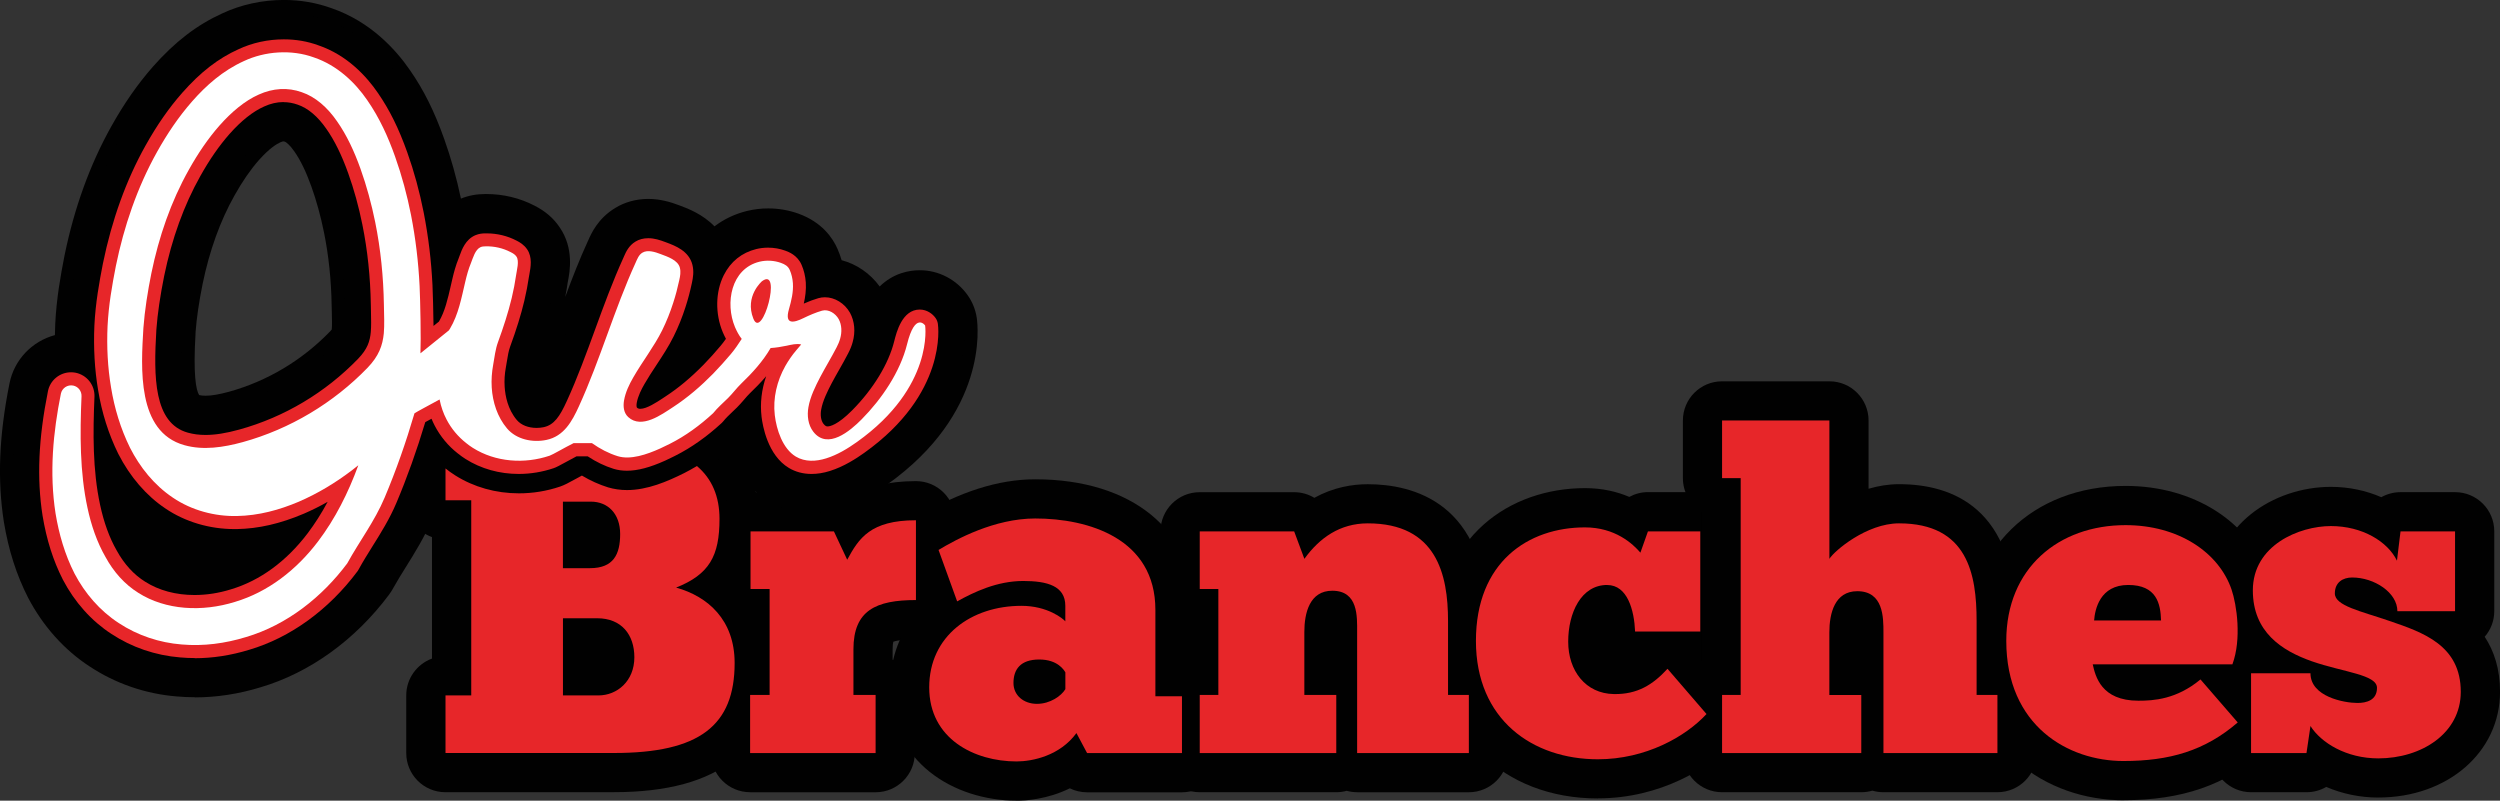 <?xml version="1.0" encoding="UTF-8"?>
<svg xmlns="http://www.w3.org/2000/svg" id="Layer_2" data-name="Layer 2" viewBox="0 0 589.61 188.83">
  <rect x="0" y="0" width="589.61" height="188.83" fill="#333333" stroke="none"/>
  <defs>
    <style>
      .cls-1 {
        fill: #010101;
      }

      .cls-2 {
        fill: #e72629;
      }

      .cls-3 {
        fill: #fff;
      }
    </style>
  </defs>
  <g id="Layer_1-2" data-name="Layer 1">
    <g>
      <g>
        <path class="cls-1" d="M105.05,186.84c-5.11,0-9.24-4.14-9.24-9.24v-13.59c0-3.99,2.53-7.39,6.07-8.69v-28.65c-3.54-1.29-6.07-4.7-6.07-8.69v-7.5c0-3.56,2.05-6.81,5.27-8.35,1.27-.6,2.62-.9,3.98-.9,2.08,0,4.15.7,5.82,2.06.41.33.88.67,1.45,1.03,2.88,1.81,6.37,2.78,10.03,2.78,2.32,0,4.59-.37,6.75-1.1.3-.1,1.52-.77,2.24-1.17l.39-.21c.37-.21.81-.45,1.26-.68,1.33-.69,2.79-1.03,4.24-1.03,1.65,0,3.29.44,4.75,1.31,1.36.82,2.77,1.45,4.19,1.89.44.13,1.06.21,1.71.21,2.91,0,6.54-1.63,9.38-3.05.82-.42,1.59-.84,2.29-1.27,1.49-.91,3.15-1.35,4.81-1.35,2.13,0,4.24.73,5.95,2.17,5.64,4.75,8.62,11.5,8.62,19.54,0,6.14-1.15,11.1-3.6,15.08,4.61,4.85,7.16,11.36,7.16,18.91,0,20.22-12.68,30.48-37.69,30.48h-39.75Z"></path>
        <path class="cls-1" d="M159.44,138.59c7.84-3.13,10.25-7.43,10.25-16.21,0-5.24-1.74-9.45-5.33-12.47-.99.6-1.97,1.14-2.97,1.65-3.98,1.99-8.71,4.02-13.51,4.02-1.56,0-3.05-.22-4.45-.63-2.08-.65-4.16-1.57-6.19-2.79-.54.28-1.05.57-1.42.77-1.82,1-2.74,1.49-3.74,1.83-3.14,1.06-6.39,1.59-9.71,1.59-5.42,0-10.6-1.46-14.99-4.22-.8-.51-1.57-1.05-2.31-1.65v7.5h6.07v46.02h-6.07v13.59h39.75c20.18,0,28.44-6.49,28.44-21.23,0-10.14-6.29-15.69-13.81-17.78ZM132.77,118.31h6.59c3.98,0,6.9,2.82,6.9,7.63s-1.57,8.06-7.12,8.06h-6.38v-15.69ZM141.14,164.01h-8.37v-18.2h8.06c5.75,0,8.78,3.87,8.78,9.2,0,5.64-4.08,9-8.47,9Z"></path>
        <path class="cls-1" d="M176.91,186.84c-5.11,0-9.24-4.14-9.24-9.24v-13.7c0-3.41,1.85-6.39,4.6-8v-9.06c-2.69-1.62-4.5-4.56-4.5-7.93v-13.59c0-5.11,4.14-9.24,9.24-9.24h19.66c1.47,0,2.89.35,4.16.99,3.58-2.18,8.39-3.6,15.19-3.6,5.11,0,9.24,4.14,9.24,9.24v18.82c0,5.11-4.14,9.24-9.24,9.24-3.31,0-4.79.37-5.34.58-.07.3-.16.87-.16,1.79v2.44c3.09,1.49,5.23,4.66,5.23,8.33v13.7c0,5.11-4.14,9.24-9.24,9.24h-29.59Z"></path>
        <path class="cls-1" d="M206.5,177.6h-29.59v-13.7h4.6v-24.99h-4.5v-13.59h19.66l3.14,6.69c2.72-5.02,5.44-9.31,16.21-9.31v18.82c-9.41,0-14.74,2.41-14.74,11.61v10.77h5.23v13.7Z"></path>
        <path class="cls-1" d="M239.76,188.83c-14.83,0-29.85-9.17-29.85-26.71,0-7.03,2.5-13.31,6.76-18.18l-4.02-11.09c-1.5-4.16.14-8.8,3.94-11.07,9.67-5.8,18.94-8.74,27.55-8.74,22.83,0,37.58,12.08,37.58,30.79v11.64c3.65,1.24,6.27,4.69,6.27,8.76v13.39c0,5.11-4.14,9.24-9.24,9.24h-22.38c-1.43,0-2.81-.33-4.06-.94-5.33,2.63-10.52,2.92-12.57,2.92Z"></path>
        <path class="cls-1" d="M221.35,129.7c4.18-2.51,13.18-7.42,22.8-7.42,12.55,0,28.34,4.71,28.34,21.54v20.39h6.27v13.39h-22.38l-2.51-4.71c-3.87,5.33-10.35,6.69-14.12,6.69-9.94,0-20.6-5.33-20.6-17.46s9.93-19.24,21.75-19.24c6.17,0,9.83,3.03,10.35,3.66v-3.66c0-4.71-4.29-5.86-9.93-5.86-6.17,0-11.61,2.61-15.58,4.81l-4.39-12.13ZM251.26,162.54v-3.97c-.31-.52-1.78-3.03-6.17-3.03s-6.07,2.3-6.07,5.54c0,2.93,2.41,4.92,5.54,4.92s5.75-1.88,6.69-3.45Z"></path>
        <path class="cls-1" d="M320.07,186.84c-.85,0-1.67-.12-2.46-.33-.78.22-1.61.33-2.46.33h-32.21c-5.11,0-9.24-4.14-9.24-9.24v-13.7c0-3.33,1.76-6.24,4.39-7.87v-9.25c-2.63-1.63-4.39-4.54-4.39-7.87v-13.59c0-5.11,4.14-9.24,9.24-9.24h22.27c1.72,0,3.36.48,4.77,1.33,4.54-2.51,9.02-3.21,12.59-3.21,10.52,0,28.17,4.19,28.17,32.25v9.29c2.92,1.55,4.91,4.63,4.91,8.17v13.7c0,5.11-4.14,9.24-9.24,9.24h-26.35Z"></path>
        <path class="cls-1" d="M315.16,177.6h-32.21v-13.7h4.39v-24.99h-4.39v-13.59h22.27l2.41,6.48c3.55-4.92,8.37-8.37,14.95-8.37,16.21,0,18.93,12.03,18.93,23.01v17.46h4.91v13.7h-26.35v-28.55c0-3.56.31-9.73-5.86-9.73-5.33,0-6.59,5.23-6.59,9.73v14.85h7.53v13.7Z"></path>
        <path class="cls-1" d="M376.86,188.31c-22.37,0-38-15.28-38-37.17,0-24.88,17.56-36.02,34.97-36.02,4.07,0,7.54.84,10.43,2.07,1.33-.72,2.84-1.13,4.42-1.13h12.34c5.11,0,9.24,4.14,9.24,9.24v23.63c0,3.65-2.11,6.8-5.18,8.31l4.4,5.1c3.07,3.56,2.98,8.85-.2,12.3-6.08,6.6-17.79,13.65-32.42,13.65Z"></path>
        <path class="cls-1" d="M379.05,137.96c-6.17,0-9.2,6.59-9.2,13.39s4.08,12.24,10.77,12.34c5.54.1,9.2-2.2,12.65-5.96l9.2,10.67c-4.92,5.33-14.33,10.67-25.62,10.67-15.37,0-28.76-9.31-28.76-27.92s12.34-26.77,25.72-26.77c7.11,0,11.29,3.87,13.07,5.96l1.78-5.02h12.34v23.63h-15.37c-.21-5.02-1.78-10.98-6.59-10.98Z"></path>
        <path class="cls-1" d="M444.2,186.84c-.91,0-1.78-.13-2.61-.37-.83.24-1.71.37-2.61.37h-32.84c-5.11,0-9.24-4.14-9.24-9.24v-13.7c0-3.33,1.76-6.24,4.39-7.87v-35.4c-2.64-1.63-4.39-4.54-4.39-7.87v-13.59c0-5.11,4.14-9.24,9.24-9.24h25.31c5.11,0,9.24,4.14,9.24,9.24v16.1c2.31-.68,4.73-1.08,7.17-1.08,12.57,0,27.55,5.6,27.55,32.25v9.29c2.92,1.55,4.91,4.63,4.91,8.17v13.7c0,5.11-4.14,9.24-9.24,9.24h-26.88Z"></path>
        <path class="cls-1" d="M438.98,177.6h-32.84v-13.7h4.39v-51.14h-4.39v-13.59h25.31v32.63c1.15-1.88,8.78-8.37,16.42-8.37,16.21,0,18.3,12.03,18.3,23.01v17.46h4.91v13.7h-26.88v-28.44c0-3.56,0-9.73-6.17-9.73-5.33,0-6.59,5.23-6.59,9.73v14.75h7.53v13.7Z"></path>
        <path class="cls-1" d="M500.78,188.73c-17.75,0-36.85-11.76-36.85-37.59,0-21.51,15.37-36.54,37.38-36.54,16.01,0,29.25,8.4,33.73,21.39,1.5,4.36,3.44,14.94.15,23.88-.4,1.1-1,2.09-1.75,2.93l1.32,1.52c1.61,1.85,2.41,4.27,2.23,6.72-.18,2.45-1.32,4.72-3.17,6.33-9.08,7.85-19.26,11.35-33.03,11.35Z"></path>
        <path class="cls-1" d="M527.76,170.38c-7.74,6.69-16.11,9.1-26.98,9.1-12.97,0-27.61-8.26-27.61-28.34,0-17.15,12.34-27.29,28.13-27.29,12.44,0,21.96,6.38,24.99,15.16,1.25,3.66,2.41,11.71.21,17.67h-32.94c.63,2.82,1.99,8.58,10.77,8.58,3.55,0,8.99-.31,14.64-5.02l8.78,10.14ZM493.88,146.33h15.79c-.11-3.97-1.05-8.37-7.74-8.37s-7.84,5.75-8.05,8.37Z"></path>
        <path class="cls-1" d="M560.92,188.1c-4.32,0-8.53-.89-12.29-2.51-1.37.8-2.96,1.25-4.65,1.25h-13.07c-5.11,0-9.24-4.14-9.24-9.24v-18.82c0-2.91,1.35-5.51,3.45-7.2-2.32-4.19-3.03-8.56-3.03-12.35,0-15.28,14.06-24.41,27.65-24.41,4.2,0,8.27.87,11.88,2.44,1.35-.76,2.9-1.19,4.54-1.19h12.86c5.11,0,9.24,4.14,9.24,9.24v18.82c0,2.32-.85,4.43-2.26,6.05,2.2,3.34,3.62,7.57,3.62,12.98,0,14.21-12.34,24.93-28.7,24.93Z"></path>
        <path class="cls-1" d="M530.9,177.6v-18.82h14.01c0,5.54,7.95,7.01,11.09,7.01,2.09,0,4.6-.63,4.6-3.56,0-3.14-7.84-3.66-15.37-6.27-7.11-2.51-13.91-6.9-13.91-16.73,0-10.67,10.98-15.16,18.41-15.16s13.39,3.66,15.58,8.16l.84-6.9h12.86v18.82h-13.6c0-4.39-5.44-7.95-10.67-7.95-2.2,0-4.08,1.15-4.08,3.76,0,2.93,6.17,4.18,12.86,6.48,7.95,2.72,16.84,5.75,16.84,16.73,0,9.83-9.31,15.69-19.45,15.69-7.53,0-13.49-3.66-16-7.63l-.94,6.38h-13.07Z"></path>
        <path class="cls-1" d="M45.96,164.44c-1.42,0-2.86-.06-4.27-.19-7.33-.59-14.45-3.03-20.53-7.06-5.95-3.86-11-9.48-14.52-16.2-2.76-5.4-4.62-11.22-5.72-17.85-1.57-10.02-1.15-20.39,1.32-32.72,1.11-5.6,5.36-9.96,10.71-11.39.01-.89.04-1.79.08-2.69.3-6.03,1.24-11.2,2.17-15.99,2.31-11.31,6.02-21.56,11.05-30.54,3.02-5.41,6.24-10.02,9.83-14.1,5.18-5.86,10.37-9.84,16.34-12.55,4.36-2.05,9.42-3.17,14.52-3.17,3.9,0,7.66.65,11.19,1.92,9.23,3.16,15.22,9.76,18.64,14.75,3.17,4.57,5.72,9.7,7.99,16.1,1.59,4.45,2.92,9.19,3.95,14.08,1.81-.73,3.69-1.08,5.76-1.08,0,0,.22,0,.22,0,4.04,0,7.93.95,11.39,2.75,2.52,1.28,4.46,2.94,5.91,5.09,3.42,4.98,2.4,10.41,1.96,12.73l-.06.3c-.16,1.12-.35,2.25-.58,3.4,1.62-4.37,3.34-8.8,5.35-13.19l.09-.19c.67-1.53,2.27-5.16,6.38-7.62,2.21-1.36,4.93-2.12,7.77-2.12s5.42.79,7.24,1.49l.37.14c1.69.63,5.17,1.94,8,4.84,2.23-1.7,4.82-2.93,7.66-3.63,1.67-.4,3.33-.6,4.99-.6,2.45,0,4.85.41,7.14,1.23,5.52,2,8.08,5.67,9.26,8.4.36.83.67,1.69.93,2.58,3.55.94,6.74,3.12,8.98,6.2,3.25-3.17,6.96-3.83,9.48-3.83,4.44,0,8.65,2.2,11.27,5.89,1.12,1.58,1.85,3.41,2.14,5.3.34,2.27,2.58,22.46-21.1,39.34-2.43,1.72-6.16,4.16-10.76,5.6-2.37.74-4.75,1.12-7.08,1.12-3.67,0-7.06-.92-10.09-2.73-3.87-2.32-6.38-5.66-8.01-8.99-3.2,2.58-6.5,4.74-9.86,6.43l-.64.32c-.66.33-1.34.66-2.06.99-4.89,2.2-8.98,3.23-12.89,3.23-2.03,0-3.99-.29-5.82-.85-1.66-.51-3.25-1.16-4.83-1.94-1.45.79-2.5,1.32-3.71,1.73-3.59,1.21-7.35,1.83-11.15,1.83-6.31,0-12.34-1.71-17.46-4.95-.11-.07-.22-.14-.32-.2-.82,2.16-1.67,4.28-2.54,6.34-1.87,4.42-4.23,8.2-6.31,11.53-1.07,1.71-2.15,3.45-3.05,5.09-.3.54-.61,1.02-.96,1.48-7.94,10.64-18.71,18.4-30.3,21.81-5.08,1.56-10.32,2.37-15.45,2.37ZM46.96,93.17c.46.11.93.16,1.51.16,1.42,0,3.23-.31,5.54-.94,9-2.49,17.25-7.41,23.84-14.23.2-.2.31-.35.38-.43,0-.06.02-.16.03-.29.07-.78.03-2.14,0-3.71l-.04-1.65c-.1-6.04-.7-11.82-1.8-17.23-.78-3.85-1.78-7.51-2.99-10.88-1.25-3.49-2.56-6.19-4.01-8.26-1.09-1.58-1.94-2.17-2.17-2.27-.3-.1-.35-.1-.37-.1-.08,0-.32.02-.73.21-.88.39-2.6,1.41-5.1,4.22-1.97,2.24-3.9,5.03-5.72,8.29-3.39,6.01-5.92,13.03-7.54,20.89-.86,4.26-1.42,8.09-1.66,11.33v.14c-.6,10.02.1,13.58.84,14.76Z"></path>
        <path class="cls-1" d="M45.96,155.2c-1.15,0-2.31-.05-3.45-.15-5.84-.47-11.47-2.39-16.24-5.55-4.69-3.04-8.66-7.47-11.44-12.79-2.28-4.47-3.85-9.4-4.79-15.08-1.38-8.84-.98-18.16,1.27-29.38.51-2.58,2.8-4.45,5.44-4.45.36,0,.72.03,1.07.1,2.7.55,4.57,2.94,4.46,5.68-.36,8.38-.45,17.25,1.33,25.5.89,4.16,2.21,7.78,3.92,10.76,1.74,3.18,4.04,5.7,6.7,7.35,3.24,2.06,7.26,3.14,11.64,3.14,2.86,0,5.75-.45,8.6-1.34,6.84-2.04,13.07-6.6,18.06-13.18,1.71-2.26,3.3-4.75,4.75-7.46-1.87,1.06-3.76,2-5.67,2.82-5.51,2.34-10.65,3.52-15.74,3.61h-.6c-5.87,0-11.64-1.72-16.26-4.86-4.5-3.01-8.35-7.47-11.12-12.9-2.29-4.65-3.89-9.71-4.76-15.08-.81-4.79-1.1-9.89-.87-15.16.27-5.37,1.14-10.17,2.01-14.63,2.11-10.31,5.48-19.65,10.04-27.8,2.7-4.83,5.54-8.92,8.7-12.5,4.27-4.84,8.47-8.09,13.22-10.23,3.25-1.53,6.96-2.34,10.71-2.34,2.85,0,5.59.47,8.12,1.4,6.86,2.32,11.44,7.4,14.07,11.25,2.72,3.93,4.92,8.37,6.91,13.97,1.6,4.48,2.91,9.27,3.89,14.24,1.09,5.57,1.79,11.34,2.07,17.16.09,2,.2,5.93.24,9.57.43-.35.86-.69,1.28-1.03,1.41-2.39,2.08-5.32,2.79-8.42l.38-1.65c.34-1.46.79-3.18,1.49-4.87.05-.13.12-.32.19-.52.56-1.54,1.41-3.88,3.7-4.89.92-.4,1.8-.45,2.38-.45h.36c2.45,0,4.88.59,7.04,1.72.74.37,1.74.96,2.48,2.05,1.27,1.86.82,4.25.53,5.84-.05.25-.09.48-.12.67-.27,1.83-.62,3.67-1.09,5.66-.77,3.23-1.83,6.66-3.34,10.78-.37,1.01-.56,2.22-.77,3.5-.08.46-.15.91-.23,1.36-.29,1.55-.39,3.1-.29,4.59.14,2.19.74,5.33,2.88,7.86,1,1.18,2.7,1.85,4.66,1.85.56,0,1.11-.06,1.65-.17,2.48-.52,3.84-2.57,5.48-6.18,2.49-5.44,4.59-11.2,6.63-16.78,2.06-5.64,4.19-11.48,6.75-17.09l.12-.28c.44-.99,1.1-2.49,2.68-3.44.85-.53,1.88-.8,3.02-.8,1.43,0,2.75.43,3.97.89l.38.14c1.97.74,5.27,1.97,6.07,5.27.38,1.56.15,2.99-.14,4.31-.42,1.97-.91,3.82-1.49,5.6-.75,2.36-1.69,4.69-2.79,6.92-1.21,2.44-2.67,4.65-4.08,6.79-1,1.52-1.95,2.96-2.81,4.46-.7,1.22-1.54,2.83-1.83,4.47-.12.69,0,1.05.05,1.1.23.21.45.29.79.29,1.52,0,3.85-1.53,5.39-2.55l.63-.42c2.99-1.95,5.91-4.39,8.92-7.45,1.35-1.39,2.72-2.9,4.03-4.47.43-.52.84-1.06,1.23-1.62-.26-.48-.5-.99-.74-1.54-1.84-4.4-1.74-9.56.24-13.49,1.6-3.18,4.24-5.3,7.65-6.14.91-.22,1.84-.33,2.78-.33,1.39,0,2.75.23,4.04.7.79.29,2.87,1.04,3.87,3.36.54,1.24.88,2.63.99,4.11.12,1.77-.12,3.46-.47,5.02,1.25-.55,2.36-.96,3.42-1.27.52-.15,1.04-.22,1.56-.22,2.34,0,4.66,1.43,5.91,3.65,1.1,2,1.33,4.52.63,6.95-.21.8-.56,1.68-1.05,2.62-.67,1.31-1.42,2.62-2.16,3.93-.58,1.03-1.17,2.05-1.72,3.1-1.01,1.93-2.13,4.18-2.49,6.24-.24,1.35-.04,2.6.54,3.36.47.61.79.61.98.61.48,0,2.3-.28,5.8-3.81,4.98-5.03,8.59-10.97,9.91-16.29.51-2.04,1.85-7.46,6.02-7.46,1.71,0,3.05,1.03,3.73,2,.28.39.46.85.54,1.33.1.67,2.21,16.51-17.33,30.44-1.9,1.35-4.81,3.26-8.14,4.3-1.49.47-2.94.7-4.33.7h0c-1.97,0-3.77-.48-5.34-1.42-5.01-3-6.19-9.98-6.44-12.05-.38-3.19,0-6.44,1.09-9.58-1.36,1.59-2.71,2.93-3.8,3.98-.48.46-.94,1-1.43,1.57-.53.62-1.07,1.23-1.65,1.81-.34.33-.69.67-1.04,1-.83.79-1.62,1.54-2.25,2.33-.1.12-.2.24-.32.34-3.53,3.25-7.21,5.84-10.93,7.71l-.58.29c-.56.28-1.16.57-1.79.86-3.63,1.64-6.52,2.4-9.07,2.4-1.1,0-2.15-.15-3.1-.44-2.1-.65-4.11-1.62-6.13-2.95h-2.65c-.82.42-1.67.89-2.43,1.31-1.57.86-2.35,1.28-2.98,1.49-2.65.89-5.42,1.35-8.22,1.35-4.55,0-8.88-1.22-12.52-3.52-.62-.39-1.22-.82-1.84-1.32-2.23-1.73-4.13-4.01-5.45-6.56-.27-.53-.53-1.07-.75-1.62-.53.29-1.05.57-1.47.8-2,6.68-4.29,13.09-6.81,19.05-1.59,3.75-3.64,7.05-5.64,10.23-1.12,1.8-2.28,3.65-3.31,5.54-.07.12-.15.24-.23.36-6.78,9.09-15.85,15.66-25.53,18.51-4.29,1.32-8.63,1.99-12.84,1.99ZM66.86,24.07c-1.51,0-3.04.35-4.55,1.04-2.66,1.18-5.41,3.36-8.2,6.51-2.42,2.75-4.74,6.09-6.87,9.92-3.84,6.81-6.7,14.72-8.52,23.53-.94,4.68-1.56,8.9-1.83,12.52l-.02.29c-.65,11-.62,21.92,7.43,24.16,1.29.36,2.65.54,4.16.54,2.29,0,4.83-.4,7.98-1.27,10.61-2.93,20.31-8.72,28.04-16.72,2.19-2.28,2.76-4.09,2.97-6.27.12-1.39.08-3,.04-4.86l-.03-1.58c-.11-6.56-.78-12.91-1.99-18.87-.86-4.28-1.99-8.37-3.35-12.16-1.53-4.28-3.21-7.7-5.15-10.46-2.02-2.93-4.36-4.9-6.77-5.71-1.12-.4-2.23-.59-3.34-.59Z"></path>
        <path class="cls-1" d="M45.96,161.36c-1.34,0-2.68-.06-3.99-.18-6.83-.55-13.46-2.82-19.09-6.56-5.53-3.58-10.22-8.81-13.5-15.06-2.6-5.1-4.36-10.61-5.41-16.93-1.51-9.64-1.09-19.65,1.3-31.6,1.03-5.21,5.5-9.07,10.78-9.38-.03-1.7,0-3.43.07-5.16.29-5.81,1.24-11.06,2.12-15.53,2.25-10.98,5.84-20.93,10.71-29.63,2.91-5.22,6.01-9.65,9.45-13.57,4.81-5.44,9.81-9.29,15.3-11.78,3.98-1.87,8.6-2.89,13.25-2.89,3.54,0,6.95.58,10.13,1.73,8.48,2.91,14,8.99,17.15,13.59,3.02,4.35,5.45,9.26,7.63,15.39,1.7,4.75,3.09,9.84,4.13,15.1.19.97.37,1.95.54,2.93.84-.77,1.86-1.47,3.08-2.01,1.47-.64,3-.95,4.71-.97.17,0,.34,0,.51,0,3.41,0,6.8.83,9.81,2.39.84.42,3.12,1.61,4.8,4.1,2.7,3.93,1.88,8.32,1.48,10.43l-.07.4c-.29,2.04-.68,4.05-1.19,6.21-.84,3.49-1.96,7.13-3.55,11.49-.17.46-.33,1.48-.48,2.37-.08.5-.16.99-.25,1.48-.2,1.07-.26,2.11-.2,3.11.1,1.57.51,2.94,1.18,3.91.06,0,.13.01.22.01.02,0,.04,0,.06,0,.26-.34.71-1.09,1.46-2.73,2.39-5.23,4.36-10.63,6.45-16.34,2.1-5.75,4.27-11.71,6.93-17.54l.09-.21c.56-1.28,1.89-4.29,5.15-6.24,1.75-1.08,3.92-1.68,6.19-1.68,2.43,0,4.47.65,6.15,1.29l.36.14c1.87.7,6.29,2.36,8.68,6.51,2.33-2.54,5.35-4.33,8.82-5.19,1.42-.34,2.83-.51,4.26-.51,2.09,0,4.15.35,6.11,1.05,3.6,1.3,6.1,3.55,7.46,6.72.55,1.25.96,2.6,1.21,4.01,4.03.48,7.81,3,9.9,6.71.47.85.85,1.75,1.14,2.68,2.78-5.31,6.78-6.59,9.97-6.59,3.44,0,6.72,1.72,8.76,4.59.84,1.18,1.39,2.55,1.61,3.99,1.11,7.46-1.82,23.52-19.85,36.36-2.25,1.6-5.71,3.86-9.89,5.16-2.07.65-4.15.98-6.16.98h0c-3.1,0-5.96-.77-8.51-2.29-4.75-2.84-7.13-7.59-8.33-11.52-.06.05-.11.11-.17.16-3.95,3.63-8.1,6.56-12.34,8.68l-.62.3c-.62.31-1.28.63-1.98.95-4.47,2.02-8.16,2.95-11.62,2.95-1.72,0-3.37-.24-4.92-.72-1.95-.6-3.87-1.44-5.75-2.5-.23.13-.46.25-.68.37-1.75.96-2.81,1.54-3.99,1.93-3.27,1.1-6.7,1.67-10.17,1.67-5.72,0-11.19-1.55-15.82-4.47-.79-.5-1.56-1.05-2.35-1.68-.37-.29-.73-.58-1.08-.89-1.23,3.48-2.54,6.86-3.92,10.12-1.78,4.2-3.97,7.71-6.09,11.1-1.13,1.8-2.19,3.51-3.14,5.24-.2.37-.44.73-.69,1.08-7.57,10.15-17.78,17.52-28.73,20.74-4.81,1.48-9.75,2.24-14.58,2.24ZM30.4,120.79c.67,2.27,1.5,4.27,2.48,5.97.03.06.07.12.1.18,1.2,2.19,2.76,3.92,4.52,5.02,2.29,1.46,5.17,2.2,8.38,2.2,2.21,0,4.55-.37,6.77-1.06,1.81-.54,3.56-1.29,5.25-2.25-.63.04-1.27.07-1.9.08-.22,0-.46,0-.71,0-7.09,0-14.1-2.11-19.73-5.94-1.81-1.21-3.54-2.63-5.16-4.21ZM66.86,30.24c-.62,0-1.3.16-2.01.48-1.33.59-3.39,1.9-6.13,4.99-2.12,2.41-4.18,5.38-6.1,8.83-3.54,6.28-6.18,13.59-7.87,21.77-.89,4.4-1.47,8.36-1.71,11.73v.2c-.33,5.44-1.01,16.77,2.92,17.86.76.21,1.57.31,2.51.31,1.7,0,3.78-.34,6.35-1.05,9.53-2.64,18.27-7.85,25.24-15.06,1.08-1.13,1.17-1.61,1.26-2.58.08-.99.05-2.44,0-4.13l-.03-1.62c-.1-6.19-.73-12.16-1.87-17.75-.8-3.99-1.85-7.79-3.11-11.31-1.32-3.7-2.8-6.72-4.39-8.99-1.24-1.79-2.6-3.04-3.69-3.41-.06-.02-.11-.04-.17-.06-.4-.14-.8-.21-1.21-.21Z"></path>
        <path class="cls-1" d="M218.18,76.75s-2.34-3.3-4.25,4.42c-1.62,6.55-6.01,12.97-10.71,17.72-2.7,2.73-8.04,7.29-11.42,2.91-1.23-1.6-1.49-3.78-1.14-5.76.43-2.48,1.65-4.95,2.8-7.15,1.25-2.36,2.65-4.64,3.87-7.01.34-.65.63-1.33.82-2.03.43-1.51.4-3.22-.35-4.59-.75-1.34-2.39-2.42-3.93-1.99-1.49.43-2.99,1.08-4.39,1.76-2.26,1.11-4.48,1.63-3.42-2.08.57-2,1.08-4.07.94-6.16-.08-1.08-.31-2.13-.74-3.11-.4-.92-1.14-1.34-2.08-1.68-1.6-.57-3.39-.68-5.05-.28-6.75,1.66-8.15,9.78-5.79,15.42.42.97.92,1.94,1.59,2.79-.8,1.23-1.6,2.43-2.56,3.57-1.34,1.59-2.74,3.14-4.19,4.64-2.88,2.93-5.99,5.62-9.44,7.87-2.71,1.76-7.41,5.24-10.57,2.36-1.09-1-1.23-2.53-1-3.9.34-1.96,1.2-3.76,2.19-5.47,2.16-3.77,4.85-7.18,6.8-11.08,1.03-2.1,1.91-4.28,2.62-6.52.57-1.74,1.03-3.51,1.42-5.32.22-.96.39-1.96.15-2.91-.45-1.85-2.97-2.65-4.55-3.25-1.26-.48-3.07-1.09-4.31-.32-.85.51-1.2,1.51-1.59,2.36-5.04,11.05-8.32,22.82-13.37,33.87-1.62,3.56-3.54,7.06-7.66,7.92-3.25.68-7.07-.09-9.29-2.71-2.28-2.7-3.39-6.18-3.61-9.66-.11-1.79.02-3.57.34-5.33.32-1.77.52-3.67,1.14-5.36,1.25-3.42,2.39-6.89,3.24-10.43.42-1.77.77-3.56,1.03-5.36.15-1.16.8-3.34.09-4.38-.32-.48-.83-.79-1.36-1.05-1.82-.96-3.9-1.43-5.96-1.37-.39,0-.79.03-1.14.18-1.29.57-1.8,2.56-2.28,3.76-.59,1.42-.99,2.91-1.34,4.41-.89,3.76-1.59,7.7-3.61,11.08-.08.12-.17.26-.26.39-2.36,1.9-5.1,4.11-6.7,5.41.15-3.36-.03-12.34-.2-15.9-.28-5.61-.94-11.2-2.02-16.72-.92-4.67-2.16-9.28-3.77-13.81-1.6-4.51-3.62-9.04-6.55-13.27-2.87-4.19-7.09-8.23-12.59-10.09-5.32-1.94-11.56-1.46-16.5.86-5.01,2.27-8.91,5.76-12.17,9.46-3.28,3.73-5.98,7.78-8.32,11.97-4.71,8.43-7.81,17.61-9.71,26.89-.91,4.65-1.71,9.21-1.96,14.18-.22,4.85.02,9.71.83,14.53.79,4.82,2.22,9.61,4.47,14.18,2.31,4.53,5.64,8.77,10.11,11.76,4.44,3.02,9.92,4.44,15.07,4.33,5.19-.09,10.08-1.45,14.58-3.36,4.48-1.93,8.63-4.44,12.45-7.33.55-.42,1.09-.85,1.63-1.28-2.36,6.47-5.45,12.62-9.49,17.95-5.08,6.72-11.8,11.94-19.6,14.27-7.77,2.42-16.33,1.97-22.79-2.13-3.24-2.02-5.84-4.96-7.73-8.43-2.02-3.5-3.39-7.52-4.27-11.65-1.8-8.35-1.79-17.29-1.4-26.27.05-1.22-.77-2.3-1.97-2.54-1.34-.26-2.63.6-2.9,1.93-1.82,9.09-2.76,18.61-1.25,28.27.8,4.81,2.17,9.63,4.48,14.16,2.4,4.59,5.95,8.75,10.42,11.65,4.44,2.94,9.65,4.64,14.81,5.05,5.18.46,10.32-.25,15.15-1.73,9.8-2.88,18.09-9.57,23.93-17.4,2.9-5.27,6.44-9.88,8.81-15.49,2.74-6.49,5.07-13.16,7.04-19.89.59-.4,3.08-1.71,5.93-3.27,0,.03,0,.08.02.11.32,1.6.86,3.16,1.62,4.61,1.12,2.17,2.73,4.08,4.65,5.58.49.4,1,.77,1.54,1.11,5.36,3.39,12.19,3.85,18.12,1.85.74-.25,3.44-1.86,5.65-2.96h4.33c1.88,1.33,3.9,2.4,6.09,3.08,3,.92,6.86-.4,10-1.82.82-.37,1.57-.75,2.26-1.09,3.74-1.88,7.15-4.39,10.23-7.23,1.05-1.31,2.34-2.42,3.53-3.59,1.09-1.08,1.99-2.33,3.11-3.41,2.62-2.51,5.1-5.24,6.92-8.37,1.28-.08,2.54-.29,3.79-.55,1.05-.22,2.34-.57,3.42-.29l-1.14,1.34c-.99,1.16-1.86,2.42-2.62,3.76-1.96,3.5-2.94,7.55-2.47,11.57.4,3.41,1.85,7.9,4.96,9.77,2.19,1.31,4.81,1.16,7.16.42,2.62-.82,5.04-2.28,7.27-3.87,18.23-12.99,16.07-27.47,16.07-27.47ZM90.52,78.6c-.28,2.88-1.17,5.36-3.82,8.12-8.04,8.32-18.31,14.47-29.45,17.55-4.5,1.23-9.29,1.99-13.77.72-11.25-3.13-10.22-18.26-9.66-27.64.31-4.16,1.02-8.63,1.88-12.91,1.77-8.6,4.61-16.89,8.84-24.41,2.1-3.76,4.51-7.35,7.26-10.46,2.76-3.11,5.89-5.79,9.23-7.27,3.33-1.51,6.84-1.74,10.15-.55,3.21,1.08,6.04,3.57,8.31,6.86,2.3,3.27,4.08,7.13,5.53,11.19,1.46,4.08,2.6,8.3,3.47,12.59,1.29,6.38,1.94,12.91,2.05,19.43.05,2.6.15,4.79-.02,6.79ZM177.67,75.14c-2.1-5.3,2.06-8.83,2.06-8.83,4.82-3.53.02,14.13-2.06,8.83Z"></path>
      </g>
      <g>
        <path class="cls-2" d="M159.44,138.59c7.84-3.13,10.25-7.43,10.25-16.21,0-5.24-1.74-9.45-5.33-12.47-.99.6-1.97,1.14-2.97,1.65-3.98,1.99-8.71,4.02-13.51,4.02-1.56,0-3.05-.22-4.45-.63-2.08-.65-4.16-1.57-6.19-2.79-.54.28-1.05.57-1.42.77-1.82,1-2.74,1.49-3.74,1.83-3.14,1.06-6.39,1.59-9.71,1.59-5.42,0-10.6-1.46-14.99-4.22-.8-.51-1.57-1.05-2.31-1.65v7.5h6.07v46.02h-6.07v13.59h39.75c20.18,0,28.44-6.49,28.44-21.23,0-10.14-6.29-15.69-13.81-17.78ZM132.77,118.31h6.59c3.98,0,6.9,2.82,6.9,7.63s-1.57,8.06-7.12,8.06h-6.38v-15.69ZM141.14,164.01h-8.37v-18.2h8.06c5.75,0,8.78,3.87,8.78,9.2,0,5.64-4.08,9-8.47,9Z"></path>
        <path class="cls-2" d="M206.5,177.6h-29.59v-13.7h4.6v-24.99h-4.5v-13.59h19.66l3.14,6.69c2.72-5.02,5.44-9.31,16.21-9.31v18.82c-9.41,0-14.74,2.41-14.74,11.61v10.77h5.23v13.7Z"></path>
        <path class="cls-2" d="M221.35,129.7c4.18-2.51,13.18-7.42,22.8-7.42,12.55,0,28.34,4.71,28.34,21.54v20.39h6.27v13.39h-22.38l-2.51-4.71c-3.87,5.33-10.35,6.69-14.12,6.69-9.94,0-20.6-5.33-20.6-17.46s9.93-19.24,21.75-19.24c6.17,0,9.83,3.03,10.35,3.66v-3.66c0-4.71-4.29-5.86-9.93-5.86-6.17,0-11.61,2.61-15.58,4.81l-4.39-12.13ZM251.26,162.54v-3.97c-.31-.52-1.78-3.03-6.17-3.03s-6.07,2.3-6.07,5.54c0,2.93,2.41,4.92,5.54,4.92s5.75-1.88,6.69-3.45Z"></path>
        <path class="cls-2" d="M315.16,177.6h-32.21v-13.7h4.39v-24.99h-4.39v-13.59h22.27l2.41,6.48c3.55-4.92,8.37-8.37,14.95-8.37,16.21,0,18.93,12.03,18.93,23.01v17.46h4.91v13.7h-26.35v-28.55c0-3.56.31-9.73-5.86-9.73-5.33,0-6.59,5.23-6.59,9.73v14.85h7.53v13.7Z"></path>
        <path class="cls-2" d="M379.05,137.96c-6.17,0-9.2,6.59-9.2,13.39s4.08,12.24,10.77,12.34c5.54.1,9.2-2.2,12.65-5.96l9.2,10.67c-4.92,5.33-14.33,10.67-25.62,10.67-15.37,0-28.76-9.31-28.76-27.92s12.34-26.77,25.72-26.77c7.11,0,11.29,3.87,13.07,5.96l1.78-5.02h12.34v23.63h-15.37c-.21-5.02-1.78-10.98-6.59-10.98Z"></path>
        <path class="cls-2" d="M438.98,177.6h-32.84v-13.7h4.39v-51.14h-4.39v-13.59h25.31v32.63c1.15-1.88,8.78-8.37,16.42-8.37,16.21,0,18.3,12.03,18.3,23.01v17.46h4.91v13.7h-26.88v-28.44c0-3.56,0-9.73-6.17-9.73-5.33,0-6.59,5.23-6.59,9.73v14.75h7.53v13.7Z"></path>
        <path class="cls-2" d="M527.76,170.38c-7.74,6.69-16.11,9.1-26.98,9.1-12.97,0-27.61-8.26-27.61-28.34,0-17.15,12.34-27.29,28.13-27.29,12.44,0,21.96,6.38,24.99,15.16,1.25,3.66,2.41,11.71.21,17.67h-32.94c.63,2.82,1.99,8.58,10.77,8.58,3.55,0,8.99-.31,14.64-5.02l8.78,10.14ZM493.88,146.33h15.79c-.11-3.97-1.05-8.37-7.74-8.37s-7.84,5.75-8.05,8.37Z"></path>
        <path class="cls-2" d="M530.9,177.6v-18.82h14.01c0,5.54,7.95,7.01,11.09,7.01,2.09,0,4.6-.63,4.6-3.56,0-3.14-7.84-3.66-15.37-6.27-7.11-2.51-13.91-6.9-13.91-16.73,0-10.67,10.98-15.16,18.41-15.16s13.39,3.66,15.58,8.16l.84-6.9h12.86v18.82h-13.6c0-4.39-5.44-7.95-10.67-7.95-2.2,0-4.08,1.15-4.08,3.76,0,2.93,6.17,4.18,12.86,6.48,7.95,2.72,16.84,5.75,16.84,16.73,0,9.83-9.31,15.69-19.45,15.69-7.53,0-13.49-3.66-16-7.63l-.94,6.38h-13.07Z"></path>
        <path class="cls-2" d="M45.96,155.2c-1.15,0-2.31-.05-3.45-.15-5.84-.47-11.47-2.39-16.24-5.55-4.69-3.04-8.66-7.47-11.44-12.79-2.28-4.47-3.85-9.4-4.79-15.08-1.38-8.84-.98-18.16,1.27-29.38.51-2.58,2.8-4.45,5.44-4.45.36,0,.72.03,1.07.1,2.7.55,4.57,2.94,4.46,5.68-.36,8.38-.45,17.25,1.33,25.5.89,4.16,2.21,7.78,3.92,10.76,1.74,3.18,4.04,5.7,6.7,7.35,3.24,2.06,7.26,3.14,11.64,3.14,2.86,0,5.75-.45,8.6-1.34,6.84-2.04,13.07-6.6,18.06-13.18,1.71-2.26,3.3-4.75,4.75-7.46-1.87,1.06-3.76,2-5.67,2.82-5.51,2.34-10.65,3.52-15.74,3.61h-.6c-5.87,0-11.64-1.72-16.26-4.86-4.5-3.01-8.35-7.47-11.12-12.9-2.29-4.65-3.89-9.71-4.76-15.08-.81-4.79-1.1-9.89-.87-15.16.27-5.37,1.14-10.17,2.01-14.63,2.11-10.31,5.48-19.65,10.04-27.8,2.7-4.83,5.54-8.92,8.7-12.5,4.27-4.84,8.47-8.09,13.22-10.23,3.25-1.53,6.96-2.34,10.71-2.34,2.85,0,5.59.47,8.12,1.4,6.86,2.32,11.44,7.4,14.07,11.25,2.72,3.93,4.92,8.37,6.91,13.97,1.6,4.48,2.91,9.27,3.89,14.24,1.09,5.57,1.79,11.34,2.07,17.16.09,2,.2,5.93.24,9.57.43-.35.86-.69,1.28-1.03,1.41-2.39,2.08-5.32,2.79-8.42l.38-1.65c.34-1.46.79-3.18,1.49-4.87.05-.13.12-.32.19-.52.56-1.54,1.41-3.88,3.7-4.89.92-.4,1.8-.45,2.38-.45h.36c2.45,0,4.88.59,7.04,1.72.74.37,1.74.96,2.48,2.05,1.27,1.86.82,4.25.53,5.84-.05.25-.09.48-.12.67-.27,1.83-.62,3.67-1.09,5.66-.77,3.23-1.83,6.66-3.34,10.78-.37,1.01-.56,2.22-.77,3.5-.08.46-.15.91-.23,1.36-.29,1.55-.39,3.1-.29,4.59.14,2.19.74,5.33,2.88,7.86,1,1.18,2.7,1.85,4.66,1.85.56,0,1.11-.06,1.65-.17,2.48-.52,3.84-2.57,5.48-6.18,2.49-5.44,4.59-11.2,6.63-16.78,2.06-5.64,4.19-11.48,6.75-17.09l.12-.28c.44-.99,1.1-2.49,2.68-3.44.85-.53,1.88-.8,3.02-.8,1.43,0,2.75.43,3.97.89l.38.14c1.97.74,5.27,1.97,6.07,5.27.38,1.56.15,2.99-.14,4.31-.42,1.97-.91,3.82-1.49,5.6-.75,2.36-1.69,4.69-2.79,6.92-1.21,2.44-2.67,4.65-4.08,6.79-1,1.52-1.95,2.96-2.81,4.46-.7,1.22-1.54,2.83-1.83,4.47-.12.69,0,1.05.05,1.1.23.21.45.29.79.29,1.52,0,3.85-1.53,5.39-2.55l.63-.42c2.99-1.95,5.91-4.39,8.92-7.45,1.35-1.39,2.72-2.9,4.03-4.47.43-.52.84-1.06,1.23-1.62-.26-.48-.5-.99-.74-1.54-1.84-4.4-1.74-9.56.24-13.49,1.6-3.18,4.24-5.3,7.65-6.14.91-.22,1.84-.33,2.78-.33,1.39,0,2.75.23,4.04.7.79.29,2.87,1.04,3.87,3.36.54,1.24.88,2.63.99,4.11.12,1.77-.12,3.46-.47,5.02,1.25-.55,2.36-.96,3.42-1.27.52-.15,1.04-.22,1.56-.22,2.34,0,4.66,1.43,5.91,3.65,1.1,2,1.33,4.52.63,6.95-.21.8-.56,1.68-1.05,2.62-.67,1.31-1.42,2.62-2.16,3.93-.58,1.03-1.17,2.05-1.72,3.1-1.01,1.93-2.13,4.18-2.49,6.24-.24,1.35-.04,2.6.54,3.36.47.61.79.61.98.61.48,0,2.3-.28,5.8-3.81,4.98-5.03,8.59-10.97,9.91-16.29.51-2.04,1.85-7.46,6.02-7.46,1.71,0,3.05,1.03,3.73,2,.28.39.46.85.54,1.33.1.67,2.21,16.51-17.33,30.44-1.9,1.35-4.81,3.26-8.14,4.3-1.49.47-2.94.7-4.33.7h0c-1.97,0-3.77-.48-5.34-1.42-5.01-3-6.19-9.98-6.44-12.05-.38-3.19,0-6.44,1.09-9.58-1.36,1.59-2.71,2.93-3.8,3.98-.48.46-.94,1-1.43,1.57-.53.62-1.07,1.23-1.65,1.81-.34.33-.69.67-1.04,1-.83.79-1.62,1.54-2.25,2.33-.1.12-.2.24-.32.34-3.53,3.25-7.21,5.84-10.93,7.71l-.58.29c-.56.28-1.16.57-1.79.86-3.63,1.64-6.52,2.4-9.07,2.4-1.1,0-2.15-.15-3.1-.44-2.1-.65-4.11-1.62-6.13-2.95h-2.65c-.82.42-1.67.89-2.43,1.31-1.57.86-2.35,1.28-2.98,1.49-2.65.89-5.42,1.35-8.22,1.35-4.55,0-8.88-1.22-12.52-3.52-.62-.39-1.22-.82-1.84-1.32-2.23-1.73-4.13-4.01-5.45-6.56-.27-.53-.53-1.07-.75-1.62-.53.29-1.05.57-1.47.8-2,6.68-4.29,13.09-6.81,19.05-1.59,3.75-3.64,7.05-5.64,10.23-1.12,1.8-2.28,3.65-3.31,5.54-.07.12-.15.24-.23.36-6.78,9.09-15.85,15.66-25.53,18.51-4.29,1.32-8.63,1.99-12.84,1.99ZM66.86,24.07c-1.51,0-3.04.35-4.55,1.04-2.66,1.18-5.41,3.36-8.2,6.51-2.42,2.75-4.74,6.09-6.87,9.92-3.84,6.81-6.7,14.72-8.52,23.53-.94,4.68-1.56,8.9-1.83,12.52l-.02.29c-.65,11-.62,21.92,7.43,24.16,1.29.36,2.65.54,4.16.54,2.29,0,4.83-.4,7.98-1.27,10.61-2.93,20.31-8.72,28.04-16.72,2.19-2.28,2.76-4.09,2.97-6.27.12-1.39.08-3,.04-4.86l-.03-1.58c-.11-6.56-.78-12.91-1.99-18.87-.86-4.28-1.99-8.37-3.35-12.16-1.53-4.28-3.21-7.7-5.15-10.46-2.02-2.93-4.36-4.9-6.77-5.71-1.12-.4-2.23-.59-3.34-.59Z"></path>
        <path class="cls-3" d="M218.18,76.75s-2.34-3.3-4.25,4.42c-1.62,6.55-6.01,12.97-10.71,17.72-2.7,2.73-8.04,7.29-11.42,2.91-1.23-1.6-1.49-3.78-1.14-5.76.43-2.48,1.65-4.95,2.8-7.15,1.25-2.36,2.65-4.64,3.87-7.01.34-.65.63-1.33.82-2.03.43-1.51.4-3.22-.35-4.59-.75-1.34-2.39-2.42-3.93-1.99-1.49.43-2.99,1.08-4.39,1.76-2.26,1.11-4.48,1.63-3.42-2.08.57-2,1.08-4.07.94-6.16-.08-1.08-.31-2.13-.74-3.11-.4-.92-1.14-1.34-2.08-1.68-1.6-.57-3.39-.68-5.05-.28-6.75,1.66-8.15,9.78-5.79,15.42.42.97.92,1.94,1.59,2.79-.8,1.23-1.6,2.43-2.56,3.57-1.34,1.59-2.74,3.14-4.19,4.64-2.88,2.93-5.99,5.62-9.44,7.87-2.71,1.76-7.41,5.24-10.57,2.36-1.09-1-1.23-2.53-1-3.9.34-1.96,1.2-3.76,2.19-5.47,2.16-3.77,4.85-7.18,6.8-11.08,1.03-2.1,1.91-4.28,2.62-6.52.57-1.74,1.03-3.51,1.42-5.32.22-.96.39-1.96.15-2.91-.45-1.85-2.97-2.65-4.55-3.25-1.26-.48-3.07-1.09-4.31-.32-.85.51-1.2,1.51-1.59,2.36-5.04,11.05-8.32,22.82-13.37,33.87-1.62,3.56-3.54,7.06-7.66,7.92-3.25.68-7.07-.09-9.29-2.71-2.28-2.7-3.39-6.18-3.61-9.66-.11-1.79.02-3.57.34-5.33.32-1.77.52-3.67,1.14-5.36,1.25-3.42,2.39-6.89,3.24-10.43.42-1.77.77-3.56,1.03-5.36.15-1.16.8-3.34.09-4.38-.32-.48-.83-.79-1.36-1.05-1.82-.96-3.9-1.43-5.96-1.37-.39,0-.79.03-1.14.18-1.29.57-1.8,2.56-2.28,3.76-.59,1.42-.99,2.91-1.34,4.41-.89,3.76-1.59,7.7-3.61,11.08-.08.12-.17.26-.26.39-2.36,1.9-5.1,4.11-6.7,5.41.15-3.36-.03-12.34-.2-15.9-.28-5.61-.94-11.2-2.02-16.72-.92-4.67-2.16-9.28-3.77-13.81-1.6-4.51-3.62-9.04-6.55-13.27-2.87-4.19-7.09-8.23-12.59-10.09-5.32-1.94-11.56-1.46-16.5.86-5.01,2.27-8.91,5.76-12.17,9.46-3.28,3.73-5.98,7.78-8.32,11.97-4.71,8.43-7.81,17.61-9.71,26.89-.91,4.65-1.71,9.21-1.96,14.18-.22,4.85.02,9.71.83,14.53.79,4.82,2.22,9.61,4.47,14.18,2.31,4.53,5.64,8.77,10.11,11.76,4.44,3.02,9.92,4.44,15.07,4.33,5.19-.09,10.08-1.45,14.58-3.36,4.48-1.93,8.63-4.44,12.45-7.33.55-.42,1.09-.85,1.63-1.28-2.36,6.47-5.45,12.62-9.49,17.95-5.08,6.72-11.8,11.94-19.6,14.27-7.77,2.42-16.33,1.97-22.79-2.13-3.24-2.02-5.84-4.96-7.73-8.43-2.02-3.5-3.39-7.52-4.27-11.65-1.8-8.35-1.79-17.29-1.4-26.27.05-1.22-.77-2.3-1.97-2.54-1.34-.26-2.63.6-2.9,1.93-1.82,9.09-2.76,18.61-1.25,28.27.8,4.81,2.17,9.63,4.48,14.16,2.4,4.59,5.95,8.75,10.42,11.65,4.44,2.94,9.65,4.64,14.81,5.05,5.18.46,10.32-.25,15.15-1.73,9.8-2.88,18.09-9.57,23.93-17.4,2.9-5.27,6.44-9.88,8.81-15.49,2.74-6.49,5.07-13.16,7.04-19.89.59-.4,3.08-1.71,5.93-3.27,0,.03,0,.08.02.11.32,1.6.86,3.16,1.62,4.61,1.12,2.17,2.73,4.08,4.65,5.58.49.4,1,.77,1.54,1.11,5.36,3.39,12.19,3.85,18.12,1.85.74-.25,3.44-1.86,5.65-2.96h4.33c1.88,1.33,3.9,2.4,6.09,3.08,3,.92,6.86-.4,10-1.82.82-.37,1.57-.75,2.26-1.09,3.74-1.88,7.15-4.39,10.23-7.23,1.05-1.31,2.34-2.42,3.53-3.59,1.09-1.08,1.99-2.33,3.11-3.41,2.62-2.51,5.1-5.24,6.92-8.37,1.28-.08,2.54-.29,3.79-.55,1.05-.22,2.34-.57,3.42-.29l-1.14,1.34c-.99,1.16-1.86,2.42-2.62,3.76-1.96,3.5-2.94,7.55-2.47,11.57.4,3.41,1.85,7.9,4.96,9.77,2.19,1.31,4.81,1.16,7.16.42,2.62-.82,5.04-2.28,7.27-3.87,18.23-12.99,16.07-27.47,16.07-27.47ZM90.52,78.6c-.28,2.88-1.17,5.36-3.82,8.12-8.04,8.32-18.31,14.47-29.45,17.55-4.5,1.23-9.29,1.99-13.77.72-11.25-3.13-10.22-18.26-9.66-27.64.31-4.16,1.02-8.63,1.88-12.91,1.77-8.6,4.61-16.89,8.84-24.41,2.1-3.76,4.51-7.35,7.26-10.46,2.76-3.11,5.89-5.79,9.23-7.27,3.33-1.51,6.84-1.74,10.15-.55,3.21,1.08,6.04,3.57,8.31,6.86,2.3,3.27,4.08,7.13,5.53,11.19,1.46,4.08,2.6,8.3,3.47,12.59,1.29,6.38,1.94,12.91,2.05,19.43.05,2.6.15,4.79-.02,6.79ZM177.67,75.14c-2.1-5.3,2.06-8.83,2.06-8.83,4.82-3.53.02,14.13-2.06,8.83Z"></path>
      </g>
    </g>
  </g>
</svg>
